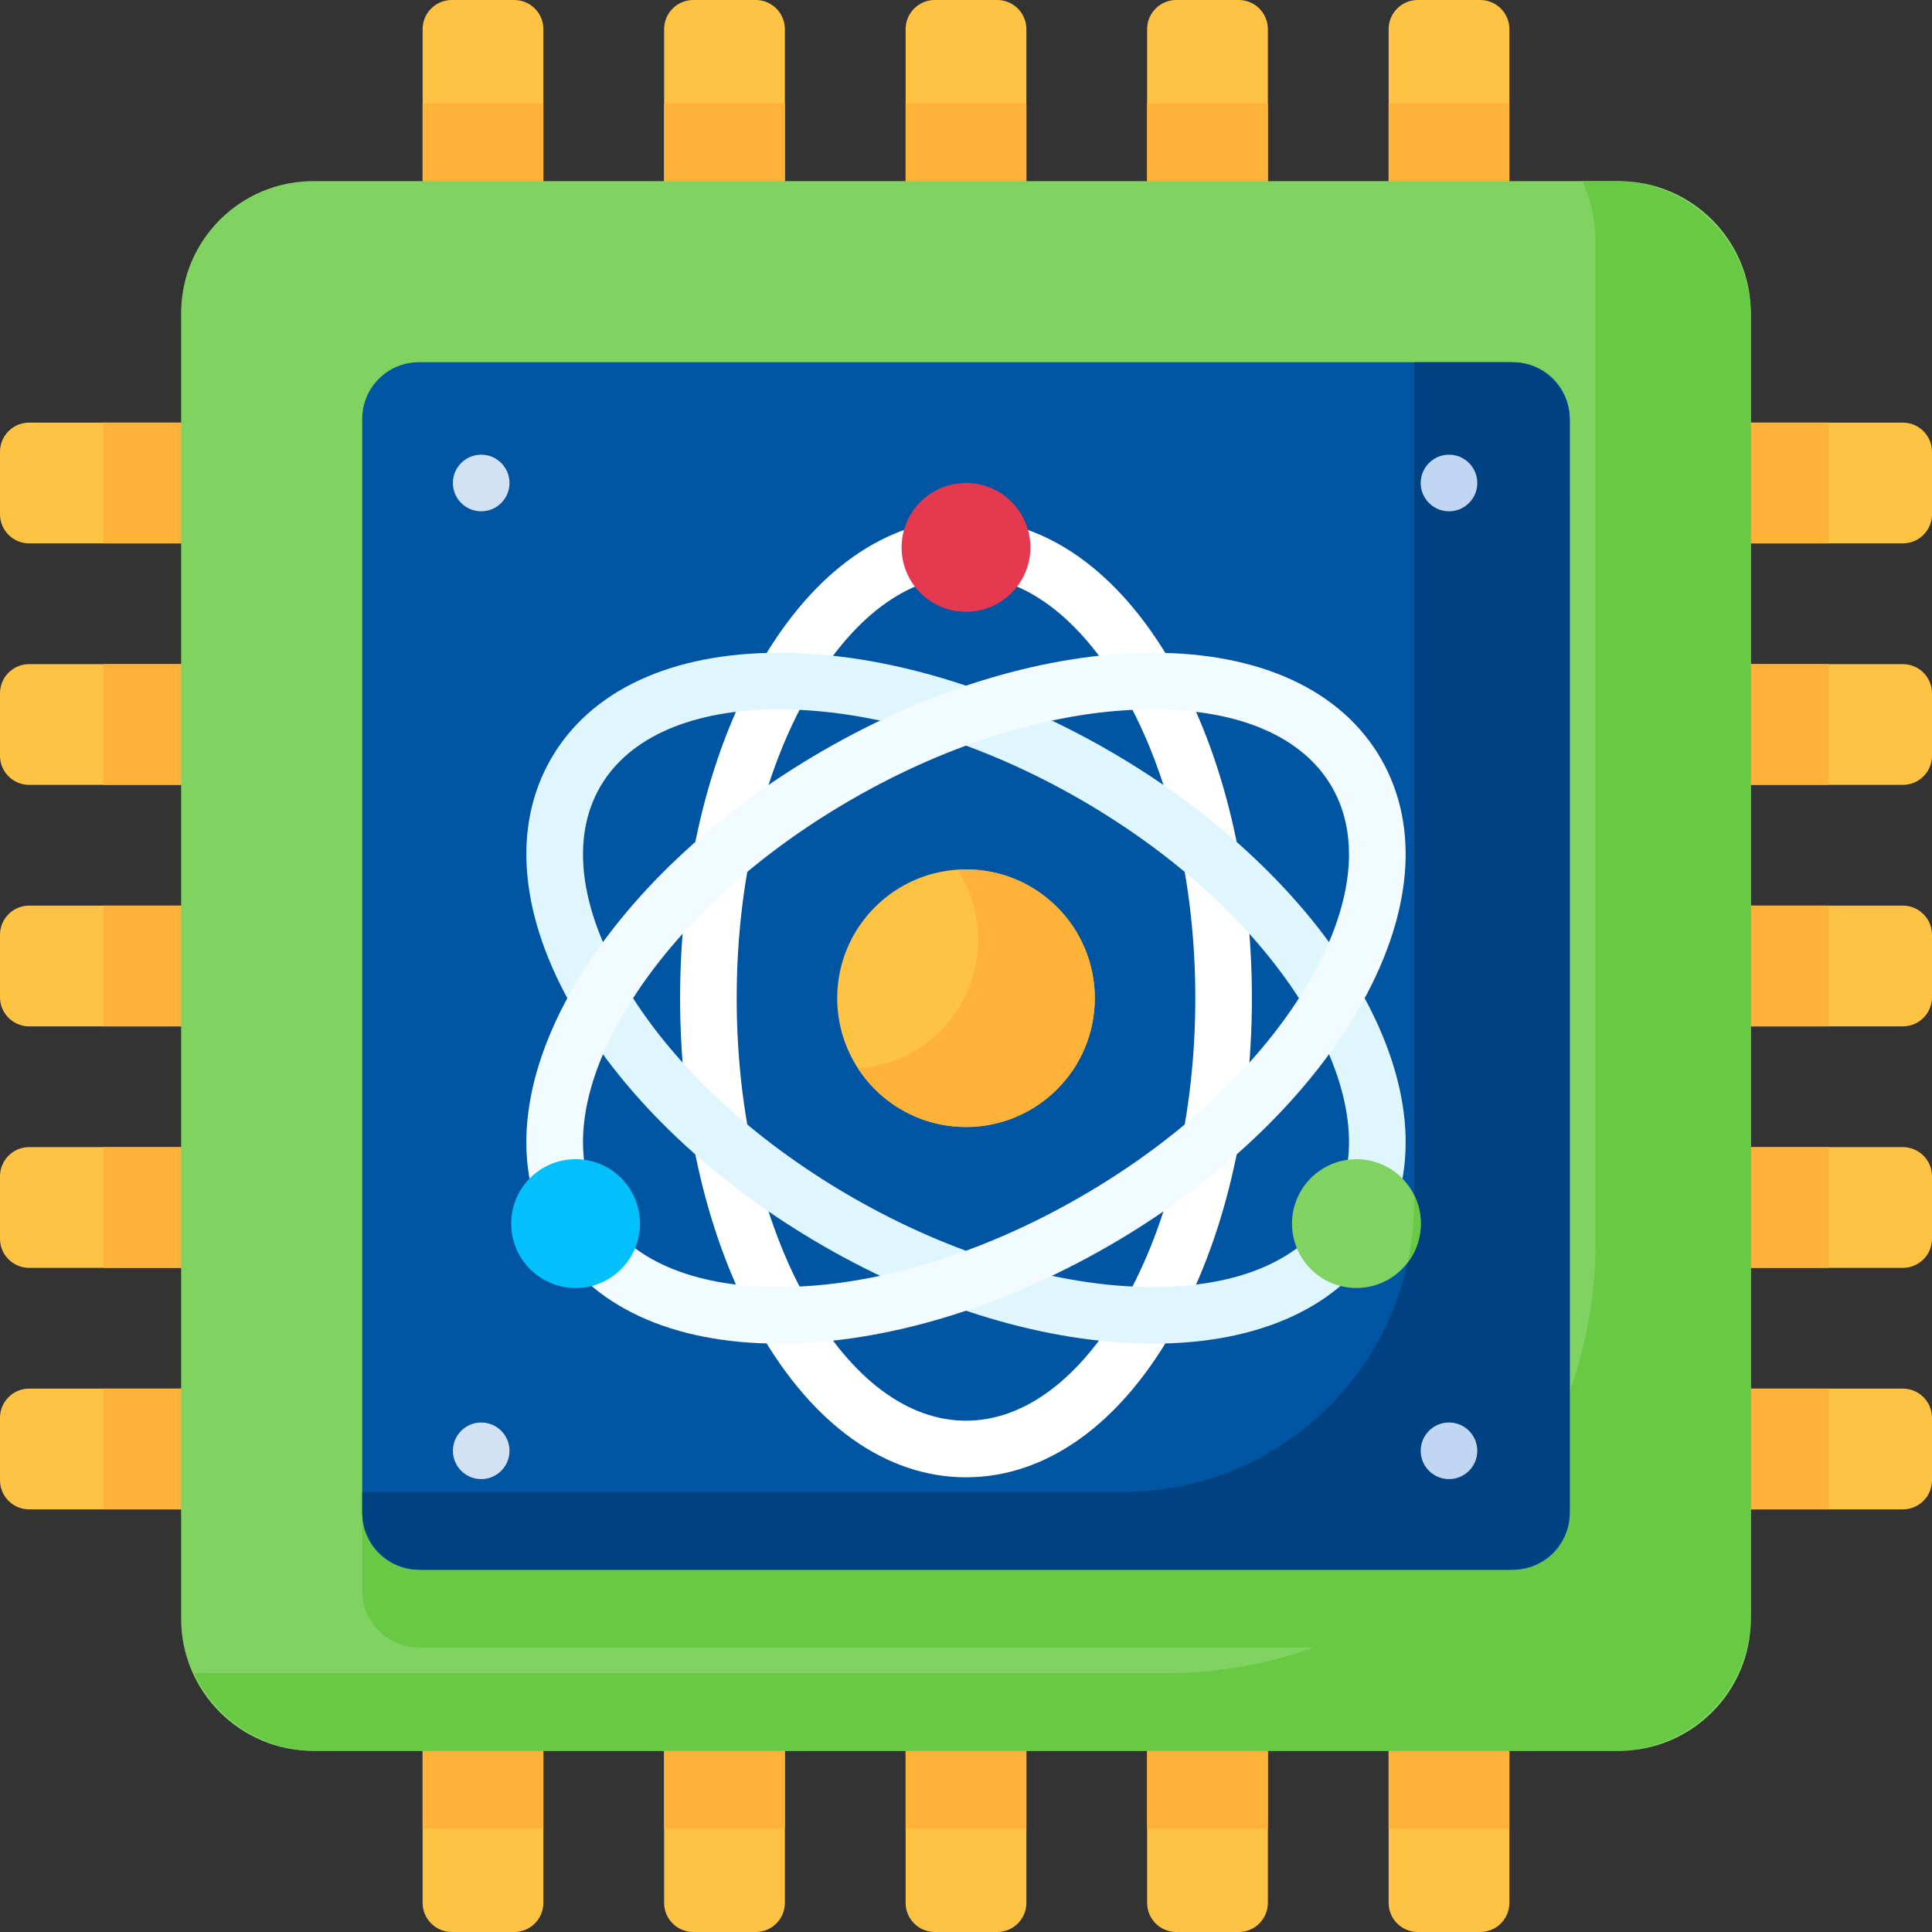 <svg id="Capa_1" enable-background="new 0 0 512 512" height="512" viewBox="0 0 512 512" width="512" xmlns="http://www.w3.org/2000/svg"><rect x="0" y="0" width="512" height="512" fill="#333333" stroke="none"/><g><path d="m400 48-16 16-16-16v-40.274c0-4.267 3.459-7.726 7.726-7.726h16.547c4.268 0 7.727 3.459 7.727 7.726zm-64-40.274c0-4.267-3.459-7.726-7.726-7.726h-16.547c-4.268 0-7.727 3.459-7.727 7.726v40.274l16 16 16-16zm-64 0c0-4.267-3.459-7.726-7.726-7.726h-16.547c-4.268 0-7.727 3.459-7.727 7.726v40.274l16 16 16-16zm-64 0c0-4.267-3.459-7.726-7.726-7.726h-16.547c-4.268 0-7.727 3.459-7.727 7.726v40.274l16 16 16-16zm-64 0c0-4.267-3.459-7.726-7.726-7.726h-16.547c-4.268 0-7.727 3.459-7.727 7.726v40.274l16 16 16-16zm360.274 392.274c4.267 0 7.726-3.459 7.726-7.726v-16.547c0-4.267-3.459-7.726-7.726-7.726h-40.274l-16 16 16 16h40.274zm0-64c4.267 0 7.726-3.459 7.726-7.726v-16.547c0-4.267-3.459-7.726-7.726-7.726h-40.274l-16 16 16 16h40.274zm0-64c4.267 0 7.726-3.459 7.726-7.726v-16.547c0-4.267-3.459-7.726-7.726-7.726h-40.274l-16 16 16 16h40.274zm0-64c4.267 0 7.726-3.459 7.726-7.726v-16.547c0-4.267-3.459-7.726-7.726-7.726h-40.274l-16 16 16 16h40.274zm0-64c4.267 0 7.726-3.459 7.726-7.726v-16.547c0-4.267-3.459-7.726-7.726-7.726h-40.274l-16 16 16 16h40.274zm-392.274 360.274c0 4.267 3.459 7.726 7.726 7.726h16.547c4.267 0 7.726-3.459 7.726-7.726v-40.274l-16-16-16 16v40.274zm64 0c0 4.267 3.459 7.726 7.726 7.726h16.547c4.267 0 7.726-3.459 7.726-7.726v-40.274l-16-16-16 16v40.274zm64 0c0 4.267 3.459 7.726 7.726 7.726h16.547c4.267 0 7.726-3.459 7.726-7.726v-40.274l-16-16-16 16v40.274zm64 0c0 4.267 3.459 7.726 7.726 7.726h16.547c4.267 0 7.726-3.459 7.726-7.726v-40.274l-16-16-16 16v40.274zm64 0c0 4.267 3.459 7.726 7.726 7.726h16.547c4.267 0 7.726-3.459 7.726-7.726v-40.274l-16-16-16 16v40.274zm-360.274-392.274c-4.267 0-7.726 3.459-7.726 7.726v16.547c0 4.268 3.459 7.727 7.726 7.727h40.274l16-16-16-16zm0 64c-4.267 0-7.726 3.459-7.726 7.726v16.547c0 4.268 3.459 7.727 7.726 7.727h40.274l16-16-16-16zm0 64c-4.267 0-7.726 3.459-7.726 7.726v16.547c0 4.268 3.459 7.727 7.726 7.727h40.274l16-16-16-16zm0 64c-4.267 0-7.726 3.459-7.726 7.726v16.547c0 4.268 3.459 7.727 7.726 7.727h40.274l16-16-16-16zm0 64c-4.267 0-7.726 3.459-7.726 7.726v16.547c0 4.268 3.459 7.727 7.726 7.727h40.274l16-16-16-16z" fill="#ffc344"/><g fill="#feb237"><path d="m272 48v-20.604h-32v20.604l16 16z"/><path d="m336 48v-20.604h-32v20.604l16 16z"/><path d="m27.396 112v32h20.604l16-16-16-16z"/><path d="m208 48v-20.604h-32v20.604l16 16z"/><path d="m144 48v-20.604h-32v20.604l16 16z"/><path d="m464 272h20.604v-32h-20.604l-16 16z"/><path d="m464 336h20.604v-32h-20.604l-16 16z"/><path d="m484.604 368h-20.604l-16 16 16 16h20.604z"/><path d="m144 484.604v-20.604l-16-16-16 16v20.604z"/><path d="m484.604 208v-32h-20.604l-16 16 16 16z"/><path d="m448 128 16 16h20.604v-32h-20.604z"/><path d="m48 176h-20.604v32h20.604l16-16z"/><path d="m48 240h-20.604v32h20.604l16-16z"/><path d="m64 320-16-16h-20.604v32h20.604z"/><path d="m64 384-16-16h-20.604v32h20.604z"/><path d="m336 464-16-16-16 16v20.604h32z"/><path d="m368 27.396v20.604l16 16 16-16v-20.604z"/><path d="m208 464-16-16-16 16v20.604h32z"/><path d="m272 464-16-16-16 16v20.604h32z"/><path d="m400 464-16-16-16 16v20.604h32z"/></g><path d="m429 464h-346c-19.33 0-35-15.67-35-35v-346c0-19.33 15.67-35 35-35h346c19.33 0 35 15.67 35 35v346c0 19.33-15.67 35-35 35z" fill="#80d261"/><path d="m401 436.604h-290c-8.284 0-15-6.716-15-15v-290c0-8.284 6.716-15 15-15h290c8.284 0 15 6.716 15 15v290c0 8.284-6.716 15-15 15z" fill="#68ca44"/><path d="m427.944 48h-8.621c2.225 4.684 3.471 9.923 3.471 15.453v266.43c0 62.692-50.822 113.513-113.513 113.513h-257.81c5.786 12.182 18.202 20.604 32.585 20.604h343.887c19.914 0 36.057-16.143 36.057-36.056v-343.888c0-19.913-16.143-36.056-36.056-36.056z" fill="#68ca44"/><path d="m401 416h-290c-8.284 0-15-6.716-15-15v-290c0-8.284 6.716-15 15-15h290c8.284 0 15 6.716 15 15v290c0 8.284-6.716 15-15 15z" fill="#0055a3"/><path d="m400.547 96h-25.755v222.133c0 42.671-34.592 77.263-77.263 77.263h-201.529v5.151c0 8.534 6.918 15.453 15.453 15.453h289.095c8.534 0 15.453-6.919 15.453-15.453v-289.094c-.001-8.535-6.919-15.453-15.454-15.453z" fill="#004281"/><circle cx="256" cy="264.533" fill="#ffc344" r="34.133"/><path d="m256 230.4c-.768 0-1.529.026-2.284.076 3.486 5.352 5.512 11.742 5.512 18.605 0 18.084-14.063 32.882-31.849 34.058 6.089 9.348 16.633 15.528 28.621 15.528 18.851 0 34.133-15.282 34.133-34.133 0-18.852-15.282-34.134-34.133-34.134z" fill="#feb237"/><path d="m256 391.5c-21.042 0-40.497-13.769-54.784-38.771-13.531-23.679-20.983-55.001-20.983-88.196s7.452-64.518 20.983-88.196c14.287-25.002 33.742-38.771 54.784-38.771s40.497 13.769 54.784 38.771c13.53 23.679 20.982 55.001 20.982 88.196s-7.452 64.518-20.982 88.196c-14.287 25.002-33.742 38.771-54.784 38.771zm0-238.934c-15.428 0-30.259 11.085-41.76 31.212-12.257 21.449-19.007 50.129-19.007 80.755s6.75 59.306 19.007 80.755c11.501 20.127 26.332 31.212 41.76 31.212s30.259-11.085 41.76-31.212c12.257-21.449 19.007-50.129 19.007-80.755s-6.75-59.306-19.007-80.755c-11.501-20.127-26.332-31.212-41.76-31.212z" fill="#fff"/><path d="m305.537 356.077c-.185 0-.364-.001-.549-.002-27.272-.121-58.124-9.328-86.872-25.926s-52.148-38.713-65.889-62.271c-14.508-24.873-16.705-48.606-6.184-66.829 10.453-18.105 31.899-28.061 60.419-28.061.184 0 .364.001.548.002 27.272.121 58.125 9.329 86.873 25.927s52.147 38.712 65.889 62.27c14.509 24.873 16.704 48.606 6.184 66.829-10.453 18.106-31.9 28.06-60.419 28.061zm-99.077-168.088c-22.935 0-39.766 7.293-47.426 20.561-7.714 13.361-5.53 31.747 6.15 51.771 12.447 21.339 33.909 41.524 60.432 56.838 26.523 15.312 54.735 23.807 79.439 23.917.161 0 .323.001.483.001 22.936 0 39.767-7.293 47.427-20.561 7.714-13.361 5.53-31.747-6.15-51.771-12.447-21.339-33.908-41.523-60.432-56.837-26.523-15.313-54.735-23.808-79.439-23.917-.161-.001-.323-.002-.484-.002z" fill="#dff6fd"/><path d="m206.463 356.077c-28.522 0-49.966-9.954-60.419-28.061-10.521-18.223-8.325-41.956 6.184-66.829 13.742-23.558 37.142-45.672 65.889-62.27s59.6-25.806 86.872-25.927c.183-.001.366-.002.549-.002 28.521 0 49.965 9.954 60.419 28.061 10.521 18.223 8.325 41.956-6.184 66.829-13.741 23.558-37.141 45.673-65.889 62.271-28.748 16.598-59.6 25.805-86.873 25.926-.182.001-.365.002-.548.002zm99.077-168.088c-.162 0-.322.001-.484.002-24.704.109-52.916 8.604-79.439 23.917-26.523 15.312-47.985 35.498-60.432 56.837-11.68 20.024-13.864 38.41-6.15 51.771 7.66 13.268 24.494 20.561 47.426 20.561.162 0 .321-.001.484-.001 24.704-.11 52.916-8.604 79.439-23.917s47.984-35.499 60.432-56.838c11.681-20.024 13.864-38.41 6.15-51.771-7.66-13.268-24.493-20.561-47.426-20.561zm-15.406 135.665h.01z" fill="#f2fbff"/><g><g><g><circle cx="384" cy="128" fill="#c0d6f2" r="7.5"/></g></g></g><g><g><g><circle cx="127.523" cy="384.477" fill="#d3e1f5" r="7.5"/></g></g></g><g><g><g><circle cx="127.523" cy="128" fill="#d3e1f5" r="7.5"/></g></g></g><g><g><g><circle cx="384" cy="384.477" fill="#c0d6f2" r="7.5"/></g></g></g><circle cx="256" cy="145.067" fill="#e53950" r="17.067"/><circle cx="152.539" cy="324.267" fill="#01c0fa" r="17.067"/><circle cx="359.461" cy="324.267" fill="#80d261" r="17.067"/><path d="m374.793 318.133c0 5.658-.608 11.175-1.763 16.487 2.194-2.872 3.498-6.46 3.498-10.353 0-2.693-.624-5.24-1.735-7.505z" fill="#68ca44"/></g></svg>